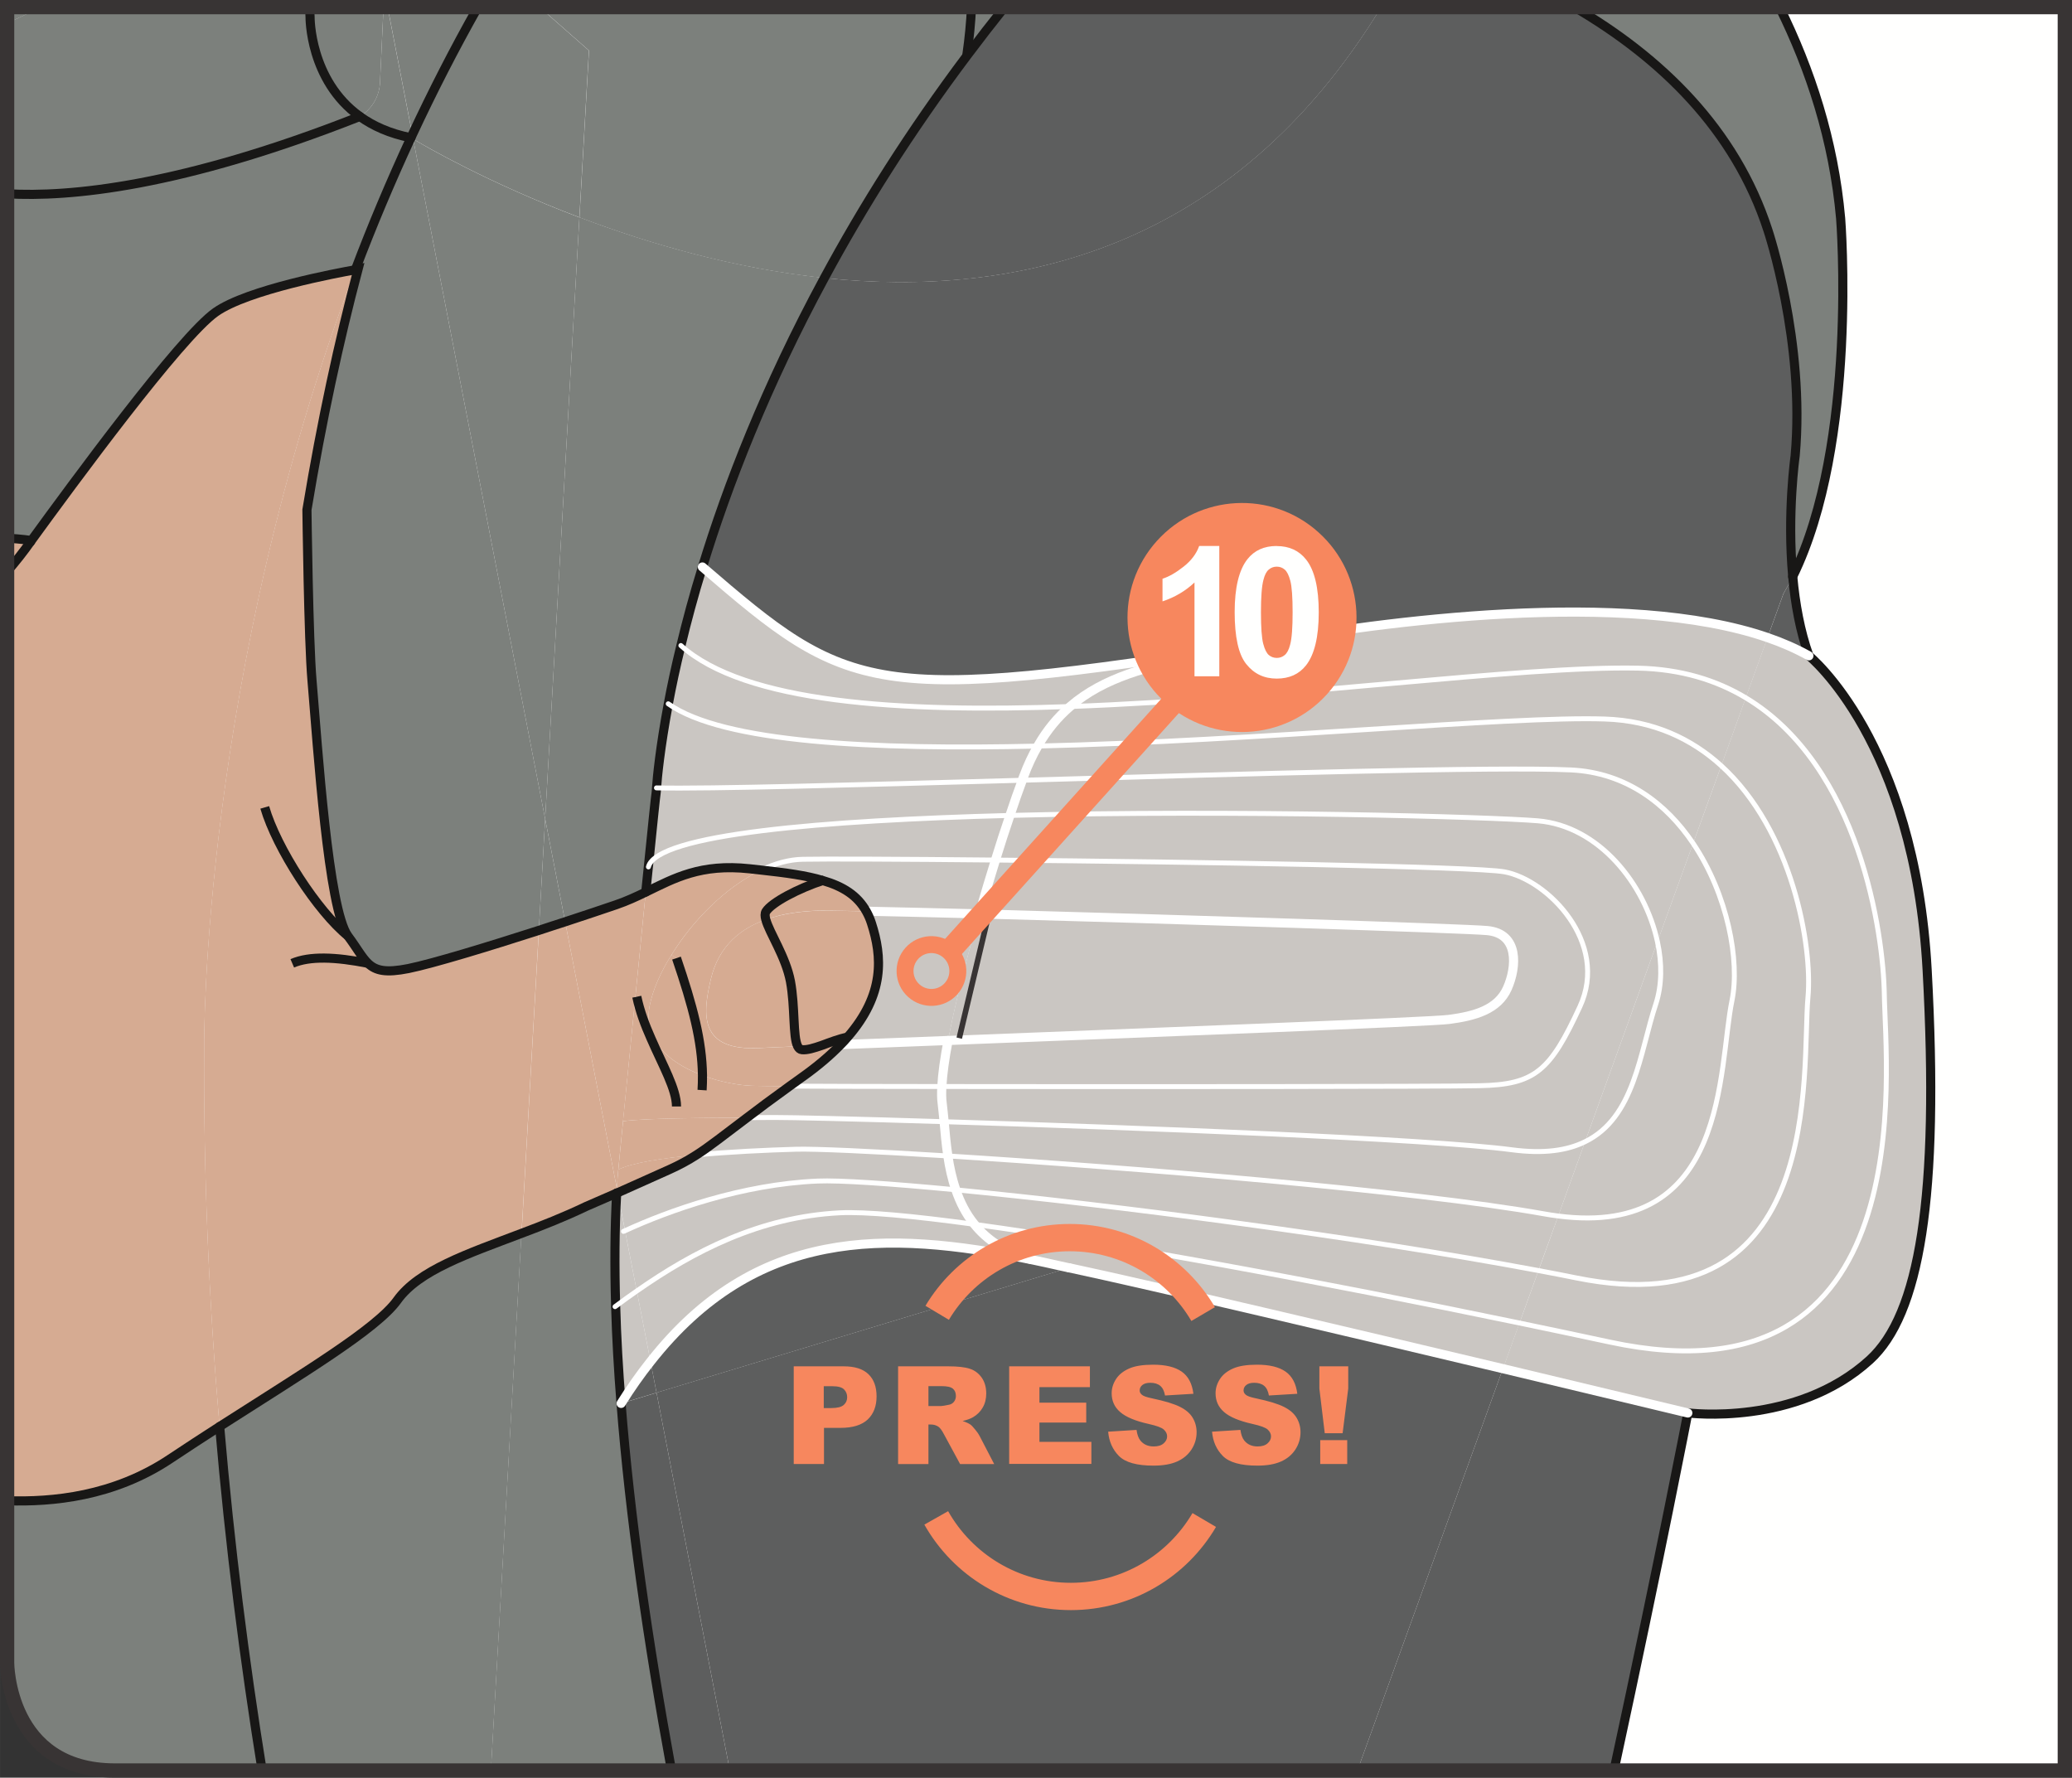 <?xml version="1.0" encoding="UTF-8"?>
<!DOCTYPE svg PUBLIC "-//W3C//DTD SVG 1.1//EN" "http://www.w3.org/Graphics/SVG/1.1/DTD/svg11.dtd">
<!-- Creator: CorelDRAW 2017 -->
<svg xmlns="http://www.w3.org/2000/svg" xml:space="preserve" width="32.337mm" height="27.74mm" version="1.1" style="shape-rendering:geometricPrecision; text-rendering:geometricPrecision; image-rendering:optimizeQuality; fill-rule:evenodd; clip-rule:evenodd"
viewBox="0 0 265.64 227.88"
 xmlns:xlink="http://www.w3.org/1999/xlink">
 <rect x="0" y="0" width="265.64" height="227.88" fill="#333333" stroke="none"/>
 <defs>
  <style type="text/css">
   <![CDATA[
    .str8 {stroke:#F7875E;stroke-width:2.17;stroke-miterlimit:4}
    .str6 {stroke:#383434;stroke-width:0.72;stroke-miterlimit:4}
    .str3 {stroke:#181716;stroke-width:1.17;stroke-miterlimit:10}
    .str5 {stroke:#F7875E;stroke-width:3.5;stroke-miterlimit:4}
    .str4 {stroke:#383434;stroke-width:1.83;stroke-miterlimit:4}
    .str7 {stroke:#F7875E;stroke-width:2.9;stroke-miterlimit:4}
    .str0 {stroke:#181716;stroke-width:1.17;stroke-linecap:round;stroke-linejoin:round;stroke-miterlimit:10}
    .str1 {stroke:white;stroke-width:1.17;stroke-linecap:round;stroke-linejoin:round;stroke-miterlimit:10}
    .str2 {stroke:white;stroke-width:0.63;stroke-linecap:round;stroke-linejoin:round;stroke-miterlimit:10}
    .fil6 {fill:none;fill-rule:nonzero}
    .fil0 {fill:#FFFFFE;fill-rule:nonzero}
    .fil7 {fill:#F7875E;fill-rule:nonzero}
    .fil3 {fill:#5D5E5E;fill-rule:nonzero}
    .fil2 {fill:#7C807C;fill-rule:nonzero}
    .fil1 {fill:#CAC6C2;fill-rule:nonzero}
    .fil5 {fill:#D6AB92;fill-rule:nonzero}
    .fil4 {fill:white;fill-rule:nonzero}
   ]]>
  </style>
 </defs>
 <g id="Слой_x0020_1">
  <path class="fil0" d="M0.91 0.91l0 212.24c0,0 0,13.81 13.81,13.81l250 0 0 -226.05 -263.81 0z"/>
  <path class="fil1" d="M247.06 124.34c0.3,5.43 0.45,10.36 0.46,14.83l0 0.75c-0.02,19.23 -2.72,29.76 -7.81,34.41 -9.44,8.61 -23.33,6.8 -23.33,6.8 0,0 -10.29,-2.48 -23.7,-5.68l2.12 -5.86c3.88,0.81 7.76,1.62 11.56,2.44 40.33,8.66 35.35,-34.91 35.21,-44.59 -0.12,-7.7 -3.11,-29.21 -17.76,-38l2.79 -7.71c1.92,0.66 3.7,1.43 5.3,2.34 0,0 13.55,10.9 15.15,40.26z"/>
  <path class="fil1" d="M241.57 127.45c0.14,9.68 5.13,53.25 -35.2,44.59 -3.8,-0.82 -7.67,-1.63 -11.56,-2.44l2.43 -6.72c1.7,0.32 3.34,0.64 4.94,0.96 32.05,6.45 28.78,-26.66 29.63,-35.98 0.6,-6.6 -1.98,-21.37 -11.14,-29.7l3.14 -8.71c14.65,8.79 17.64,30.3 17.76,38z"/>
  <path class="fil2" d="M235.98 27.99c0,0 2.29,28.79 -6.15,45.92 -0.74,-8.11 0.3,-15.48 0.3,-15.48 1.32,-14.56 -3.48,-28.92 -3.48,-28.92 -4.21,-13 -13.79,-22.16 -24.81,-28.6l26.31 0c3.95,7.98 6.94,17.07 7.83,27.08z"/>
  <path class="fil1" d="M220.67 98.16c9.15,8.33 11.73,23.11 11.14,29.7 -0.85,9.32 2.42,42.43 -29.63,35.98 -1.59,-0.32 -3.24,-0.65 -4.94,-0.96l2.53 -7c21.91,2.84 20.5,-18.89 22.29,-27.62 1.03,-5.05 -0.53,-13.55 -4.99,-20.16l3.6 -9.94z"/>
  <path class="fil3" d="M226.65 29.52c0,0 4.8,14.35 3.49,28.91 0,0 -1.05,7.37 -0.31,15.48 -0.37,0.75 -0.77,1.49 -1.19,2.2l-2.04 5.63c-18.21,-6.27 -49.29,-2.09 -65.06,0.75 -0.04,0.01 -0.08,0.01 -0.12,0.02 -49.74,7.91 -52.64,6.33 -71.38,-9.83 3.19,-10.44 8.1,-23.13 15.63,-37.05 24.49,2.57 52.33,-3.48 71.4,-34.72l24.77 0c11.01,6.44 20.6,15.6 24.81,28.6z"/>
  <path class="fil3" d="M229.84 73.91c0.3,3.43 0.93,6.97 2.08,10.16 -1.61,-0.9 -3.38,-1.68 -5.31,-2.34l2.04 -5.63c0.41,-0.7 0.81,-1.44 1.19,-2.19z"/>
  <path class="fil1" d="M226.61 81.74l-2.79 7.71c-3.77,-2.26 -8.32,-3.68 -13.79,-3.8 -14.84,-0.33 -45.42,3.93 -72.82,4.92 4.35,-3.76 10.01,-5.11 16.29,-6.49 1.65,-0.37 4.41,-0.93 7.94,-1.56 0.04,-0.01 0.08,-0.01 0.12,-0.02 15.77,-2.84 46.85,-7.02 65.06,-0.75z"/>
  <path class="fil1" d="M223.82 89.45l-3.14 8.71c-3.78,-3.44 -8.67,-5.79 -14.94,-5.99 -12.24,-0.4 -44.36,2.82 -72.68,3.47 1.2,-2.09 2.59,-3.74 4.15,-5.08 27.4,-0.99 57.98,-5.25 72.83,-4.92 5.47,0.12 10.02,1.54 13.79,3.8z"/>
  <path class="fil1" d="M217.07 108.1c4.46,6.61 6.02,15.11 4.99,20.16 -1.79,8.73 -0.38,30.46 -22.29,27.62l3.44 -9.52c6.37,-3.1 7,-11.38 9.09,-17.7 0.77,-2.37 0.8,-5.15 0.19,-7.94l4.58 -12.63z"/>
  <path class="fil1" d="M220.67 98.16l-3.6 9.94c-3.43,-5.09 -8.59,-9.05 -15.62,-9.4 -9.3,-0.46 -41.64,0.49 -70.38,1.32 0.05,-0.15 0.1,-0.31 0.17,-0.46 0.54,-1.45 1.15,-2.75 1.82,-3.91 28.33,-0.66 60.45,-3.87 72.68,-3.47 6.27,0.2 11.16,2.55 14.94,5.98z"/>
  <path class="fil1" d="M217.07 108.1l-4.58 12.63c-1.58,-7.35 -7.49,-14.83 -15.34,-15.49 -5.94,-0.5 -38.75,-1.44 -67.67,-0.69 0.55,-1.66 1.08,-3.18 1.59,-4.53 28.74,-0.82 61.08,-1.77 70.38,-1.31 7.03,0.35 12.19,4.31 15.62,9.4z"/>
  <path class="fil1" d="M212.49 120.72c0.61,2.79 0.58,5.57 -0.19,7.94 -2.09,6.32 -2.72,14.6 -9.09,17.7l9.28 -25.64z"/>
  <path class="fil1" d="M212.49 120.72l-9.28 25.64c-2.29,1.12 -5.3,1.57 -9.39,1.03 -10.62,-1.41 -48.21,-2.85 -72.79,-3.6 -0.08,-0.86 -0.15,-1.65 -0.25,-2.38 -0.07,-0.57 -0.08,-1.29 -0.03,-2.14 26,0.05 64.07,0.01 68.88,-0.1 7.19,-0.14 9.11,-1.9 12.91,-10.11 3.83,-8.21 -4.11,-16.29 -9.67,-17.31 -3.79,-0.69 -39.76,-1.28 -65.25,-1.51 0.62,-2.01 1.24,-3.93 1.85,-5.7 28.93,-0.75 61.74,0.19 67.67,0.69 7.85,0.66 13.75,8.14 15.34,15.49z"/>
  <path class="fil3" d="M216.39 181.13c0,0 -3.47,18.08 -9.47,45.83l-32.89 0 18.65 -51.51c13.41,3.2 23.71,5.68 23.71,5.68z"/>
  <path class="fil1" d="M203.21 146.36l-3.44 9.52c-0.58,-0.07 -1.16,-0.17 -1.77,-0.27 -16.72,-2.99 -53.39,-5.98 -76.49,-7.43 -0.23,-1.54 -0.36,-3.03 -0.48,-4.39 24.58,0.75 62.17,2.19 72.79,3.6 4.08,0.54 7.1,0.1 9.39,-1.03z"/>
  <path class="fil1" d="M192.87 111.76c5.56,1.02 13.5,9.09 9.67,17.31 -3.8,8.21 -5.71,9.98 -12.91,10.11 -4.81,0.11 -42.88,0.14 -68.88,0.09 0.08,-1.57 0.37,-3.59 0.8,-5.89 25.55,-1 61.97,-2.39 64.22,-2.7 3.33,-0.44 6.25,-1.26 7.48,-3.99 1.22,-2.75 1.52,-7.02 -2.58,-7.4 -2.83,-0.27 -40.5,-1.47 -65.11,-2.14 0.67,-2.35 1.37,-4.68 2.07,-6.91 25.49,0.23 61.46,0.82 65.25,1.51z"/>
  <path class="fil1" d="M199.77 155.88l-2.54 6.99c-22.85,-4.3 -54.6,-8.41 -74.7,-10.35 -0.49,-1.42 -0.81,-2.9 -1.02,-4.34 23.09,1.44 59.77,4.43 76.49,7.43 0.61,0.1 1.2,0.2 1.77,0.27z"/>
  <path class="fil1" d="M197.24 162.87l-2.43 6.72c-25.69,-5.33 -52.36,-10.27 -69.89,-12.65 -1.09,-1.34 -1.84,-2.85 -2.38,-4.42 20.1,1.94 51.86,6.05 74.7,10.35z"/>
  <path class="fil1" d="M194.81 169.6l-2.12 5.86c-19.15,-4.56 -44.64,-10.59 -55.61,-12.93 -0.4,-0.09 -0.79,-0.17 -1.19,-0.26 -1.23,-0.28 -2.47,-0.55 -3.67,-0.8 -3.39,-0.92 -5.7,-2.54 -7.3,-4.52 17.53,2.38 44.2,7.32 69.89,12.65z"/>
  <path class="fil1" d="M190.66 119.29c4.11,0.39 3.8,4.66 2.58,7.4 -1.22,2.74 -4.14,3.54 -7.48,3.99 -2.25,0.3 -38.68,1.7 -64.22,2.7 0.88,-4.65 2.37,-10.48 4.01,-16.23 24.61,0.67 62.28,1.87 65.1,2.14z"/>
  <path class="fil3" d="M192.68 175.45l-18.65 51.51 -80.46 0 -9.4 -48.44 52.9 -16.01c10.97,2.35 36.46,8.38 55.61,12.93z"/>
  <path class="fil2" d="M128.79 0.92c-1.65,2.06 -3.23,4.1 -4.76,6.14l-0.07 -0.05c0.31,-2.13 0.5,-4.16 0.59,-6.1l4.24 0z"/>
  <path class="fil1" d="M161.43 82.51c-3.53,0.64 -6.29,1.2 -7.94,1.56 -6.28,1.37 -11.93,2.73 -16.29,6.49 -21.87,0.8 -41.72,-0.47 -49.91,-7.82 0.73,-3.05 1.63,-6.42 2.76,-10.07 18.74,16.16 21.64,17.74 71.38,9.83z"/>
  <path class="fil3" d="M177.08 0.92c-19.07,31.24 -46.9,37.29 -71.4,34.72 4.91,-9.09 10.94,-18.72 18.34,-28.57 1.53,-2.04 3.11,-4.09 4.76,-6.14l48.29 0z"/>
  <path class="fil3" d="M137.07 162.52l-52.9 16.01 -0.77 -3.99c13.46,-17.11 30.02,-16.91 48.82,-13.07 0.47,0.13 0.97,0.25 1.49,0.35 0.61,0.12 1.34,0.27 2.18,0.45 0.4,0.08 0.79,0.17 1.19,0.26z"/>
  <path class="fil4" d="M135.89 162.26c-0.85,-0.18 -1.57,-0.33 -2.18,-0.45 -0.52,-0.1 -1.02,-0.22 -1.49,-0.35 1.21,0.25 2.44,0.52 3.67,0.8z"/>
  <path class="fil1" d="M137.2 90.56c-1.56,1.34 -2.96,2.99 -4.15,5.08 -21.23,0.49 -40.33,-0.45 -47.37,-5.42 0.41,-2.21 0.94,-4.72 1.62,-7.48 8.19,7.35 28.03,8.61 49.91,7.82z"/>
  <path class="fil1" d="M133.05 95.65c-0.67,1.16 -1.28,2.45 -1.82,3.91 -0.06,0.15 -0.12,0.31 -0.16,0.46 -21.07,0.6 -40.19,1.14 -46.9,0.98 0.09,-1.34 0.45,-5.1 1.51,-10.77 7.04,4.98 26.15,5.92 47.37,5.42z"/>
  <path class="fil1" d="M131.06 100.01c-0.5,1.35 -1.03,2.87 -1.59,4.53 -24,0.62 -45.31,2.41 -46.35,6.6l-0.01 0c0.54,-5.36 0.94,-9.2 1.01,-9.6 0,0 0.01,-0.18 0.04,-0.54 6.71,0.15 25.84,-0.39 46.9,-0.98z"/>
  <path class="fil1" d="M129.48 104.54c-0.61,1.77 -1.23,3.7 -1.85,5.7 -12.13,-0.12 -21.89,-0.15 -24.68,-0.09 -1.76,0.03 -3.56,0.53 -5.31,1.36 -0.49,-0.06 -1.01,-0.1 -1.52,-0.16 -6.3,-0.68 -9.63,1.21 -13.33,2.99 0.12,-1.12 0.22,-2.19 0.33,-3.2l0.01 0c1.05,-4.19 22.36,-5.97 46.35,-6.6z"/>
  <path class="fil1" d="M105.52 112.85c-2.16,-0.66 -4.8,-1 -7.87,-1.34 1.75,-0.83 3.54,-1.32 5.3,-1.36 2.79,-0.06 12.55,-0.02 24.68,0.09 -0.69,2.23 -1.4,4.56 -2.07,6.91 -5.74,-0.14 -10.76,-0.27 -14.47,-0.34 -1.15,-2.07 -3.03,-3.23 -5.57,-3.97z"/>
  <path class="fil1" d="M124.92 156.95c1.6,1.98 3.91,3.6 7.3,4.52 -18.8,-3.84 -35.36,-4.04 -48.82,13.07l-1.76 -9.06c7.27,-5.07 15.76,-9.49 26,-10.01 3.28,-0.17 9.34,0.39 17.28,1.48z"/>
  <path class="fil2" d="M124.55 0.92c-0.09,1.93 -0.28,3.96 -0.59,6.1l0.07 0.05c-7.4,9.86 -13.44,19.48 -18.34,28.57 -11.66,-1.23 -22.56,-4.41 -31.4,-7.77l1.22 -21.39 -6.32 -5.56 55.37 0z"/>
  <path class="fil1" d="M122.53 152.52c0.54,1.57 1.29,3.09 2.38,4.42 -7.93,-1.09 -14,-1.64 -17.28,-1.48 -10.24,0.52 -18.74,4.94 -26,10.01l-1.5 -7.71c5.56,-2.56 15,-5.96 24.71,-6.37 2.78,-0.12 9.19,0.32 17.68,1.13z"/>
  <path class="fil1" d="M125.56 117.15c-1.64,5.75 -3.13,11.58 -4.01,16.23 -5.16,0.2 -9.88,0.38 -13.78,0.53 0.32,-0.32 0.61,-0.63 0.88,-0.95 4.83,-5.53 4.47,-10.38 3.1,-14.62 -0.18,-0.56 -0.4,-1.07 -0.66,-1.52 3.71,0.07 8.73,0.2 14.47,0.34z"/>
  <path class="fil1" d="M121.51 148.18c0.21,1.44 0.53,2.92 1.02,4.34 -8.49,-0.81 -14.9,-1.24 -17.68,-1.13 -9.72,0.41 -19.15,3.82 -24.71,6.37l-0.95 -4.88c1.97,-0.88 4.41,-1.97 6.67,-2.99 1.32,-0.6 2.37,-1.17 3.42,-1.84 4.26,-0.4 8.99,-0.62 12.8,-0.73 2.39,-0.07 9.72,0.26 19.45,0.86z"/>
  <path class="fil1" d="M121.03 143.79c0.12,1.36 0.25,2.85 0.48,4.39 -9.73,-0.6 -17.05,-0.92 -19.45,-0.86 -3.81,0.1 -8.54,0.33 -12.8,0.73 1.77,-1.13 3.52,-2.54 6.5,-4.78 1.42,-0.01 2.64,-0.02 3.52,-0.02 1.98,-0.01 10.5,0.19 21.74,0.54z"/>
  <path class="fil1" d="M120.78 141.41c0.09,0.73 0.17,1.52 0.25,2.38 -11.24,-0.35 -19.76,-0.55 -21.74,-0.54 -0.88,0 -2.1,0.01 -3.52,0.02 1.48,-1.13 3.25,-2.45 5.47,-4.05 4.39,0.02 11.36,0.05 19.52,0.05 -0.05,0.85 -0.04,1.57 0.03,2.14z"/>
  <path class="fil1" d="M121.55 133.38c-0.44,2.3 -0.72,4.32 -0.8,5.89 -8.16,0 -15.13,-0.02 -19.52,-0.05 0.49,-0.37 1.02,-0.74 1.56,-1.13 2.02,-1.43 3.66,-2.83 4.98,-4.19 3.9,-0.15 8.61,-0.33 13.78,-0.53z"/>
  <path class="fil5" d="M111.75 118.34c1.37,4.24 1.74,9.09 -3.1,14.62 -1.09,0.21 -2.27,0.67 -3.32,1.06 -1.12,0.04 -2.15,0.08 -3.07,0.12 -0.64,-1.25 -0.32,-5.01 -0.93,-8.32 -0.6,-3.17 -2.7,-6.22 -3.16,-7.93 2.27,-0.82 4.63,-1.05 6.44,-1.14 0.65,-0.03 2.98,0 6.48,0.07 0.26,0.46 0.48,0.96 0.66,1.52z"/>
  <path class="fil4" d="M108.65 132.96c-0.27,0.32 -0.56,0.63 -0.88,0.95 -0.86,0.03 -1.67,0.07 -2.44,0.1 1.05,-0.39 2.23,-0.84 3.32,-1.05z"/>
  <path class="fil5" d="M111.09 116.81c-3.5,-0.07 -5.83,-0.1 -6.48,-0.07 -1.81,0.08 -4.18,0.32 -6.44,1.14 -0.12,-0.43 -0.13,-0.79 0.02,-1.03 0.75,-1.19 4.16,-2.96 7.32,-4 2.54,0.74 4.42,1.9 5.57,3.97z"/>
  <path class="fil5" d="M105.33 134.02c0.77,-0.04 1.59,-0.07 2.44,-0.1 -1.31,1.36 -2.96,2.76 -4.98,4.19 -0.54,0.39 -1.07,0.76 -1.56,1.13 -2.52,-0.01 -4.19,-0.04 -4.74,-0.05 -1.67,-0.05 -4.1,-0.46 -6.43,-1.33 -0.06,-4.42 -1.23,-8.86 -3.33,-15.03l-0.66 -0.4c2.71,-4.41 7.01,-8.78 11.57,-10.91 3.07,0.34 5.72,0.68 7.87,1.34 -3.16,1.05 -6.57,2.82 -7.32,4 -0.15,0.25 -0.14,0.6 -0.02,1.03 -3.12,1.1 -6.03,3.29 -7.05,7.66 -1.08,4.58 -1.48,9.2 6.26,8.8 0.86,-0.05 2.54,-0.12 4.88,-0.21 0.14,0.26 0.3,0.41 0.54,0.43 0.66,0.07 1.55,-0.21 2.54,-0.55z"/>
  <path class="fil3" d="M84.17 178.53l9.4 48.44 -7.48 0c-3.01,-16.44 -5.33,-32.49 -6.48,-47.06l0.01 0 4.54 -1.37z"/>
  <path class="fil4" d="M105.33 134.02c-0.98,0.34 -1.88,0.62 -2.54,0.55 -0.23,-0.02 -0.4,-0.17 -0.54,-0.43 0.93,-0.04 1.96,-0.08 3.07,-0.12z"/>
  <path class="fil5" d="M101.33 125.81c0.61,3.31 0.29,7.07 0.93,8.32 -2.34,0.09 -4.03,0.17 -4.88,0.21 -7.73,0.4 -7.33,-4.23 -6.25,-8.8 1.02,-4.38 3.93,-6.56 7.05,-7.66 0.46,1.71 2.56,4.76 3.16,7.93z"/>
  <path class="fil2" d="M78.93 167.43c0.12,4.01 0.35,8.18 0.69,12.47 1.15,14.57 3.47,30.62 6.47,47.07l-23.16 0 3.92 -68.87c2.69,-1.01 5.49,-2.11 8.26,-3.44 0,0 1.64,-0.72 3.93,-1.71 -0.25,4.54 -0.28,9.39 -0.13,14.48z"/>
  <path class="fil5" d="M96.12 111.35c0.52,0.06 1.03,0.1 1.52,0.17 -4.56,2.14 -8.86,6.5 -11.57,10.91 -1.41,2.25 -2.39,4.51 -2.78,6.5 -0.32,1.56 -0.1,2.91 0.47,4.07l-0.3 0.13c-0.75,-1.69 -1.43,-3.48 -1.82,-5.35l-0.18 -0.02c0.46,-4.61 0.93,-9.31 1.33,-13.41 3.7,-1.79 7.03,-3.67 13.33,-2.99z"/>
  <path class="fil5" d="M90.06 137.86c2.34,0.87 4.76,1.28 6.43,1.33 0.55,0.01 2.22,0.04 4.74,0.05 -2.22,1.59 -3.99,2.92 -5.47,4.05 -5.21,0 -13.04,0.06 -15.82,0.43l-0.07 -0.01c0.42,-4.28 1,-10.06 1.59,-15.95l0.18 0.02c0.39,1.87 1.07,3.66 1.82,5.35l0.31 -0.13c1.12,2.3 3.65,3.87 6.3,4.86z"/>
  <path class="fil5" d="M95.77 143.28c-2.98,2.24 -4.73,3.65 -6.5,4.78 -4.36,0.4 -8.2,1 -10,1.87 0.12,-1.13 0.33,-3.34 0.61,-6.22l0.07 0.01c2.78,-0.38 10.61,-0.43 15.82,-0.43z"/>
  <path class="fil2" d="M105.68 35.63c-7.53,13.92 -12.44,26.6 -15.63,37.05 -1.12,3.65 -2.03,7.02 -2.76,10.07 -0.68,2.76 -1.21,5.27 -1.62,7.47 -1.07,5.67 -1.42,9.44 -1.51,10.77 -0.02,0.35 -0.03,0.54 -0.03,0.54 -0.07,0.4 -0.47,4.23 -1.01,9.6 -0.1,1.01 -0.21,2.09 -0.33,3.2 -1.19,0.59 -2.42,1.15 -3.79,1.62 -1.56,0.54 -3.88,1.32 -6.55,2.19l-2.56 -13.18 4.39 -77.11c8.84,3.36 19.74,6.54 31.4,7.77z"/>
  <path class="fil5" d="M79.27 149.92c1.8,-0.87 5.65,-1.47 10,-1.87 -1.04,0.67 -2.1,1.24 -3.41,1.84 -2.25,1.02 -4.69,2.11 -6.67,2.99l-0.1 -0.52c0.02,-0.54 0.06,-1.07 0.1,-1.59 0,0 0.03,-0.31 0.08,-0.86z"/>
  <path class="fil5" d="M86.73 122.82c2.1,6.17 3.27,10.61 3.33,15.03 -2.65,-0.98 -5.18,-2.56 -6.3,-4.86 -0.58,-1.16 -0.79,-2.51 -0.47,-4.07 0.39,-1.98 1.37,-4.25 2.78,-6.5l0.66 0.4z"/>
  <path class="fil3" d="M84.17 178.53l-4.54 1.37c1.22,-1.95 2.48,-3.74 3.77,-5.36l0.77 3.99z"/>
  <path class="fil1" d="M81.64 165.48l1.76 9.06c-1.29,1.62 -2.54,3.41 -3.76,5.36l-0.01 0c-0.34,-4.29 -0.58,-8.46 -0.69,-12.48 0.88,-0.66 1.78,-1.31 2.71,-1.95z"/>
  <path class="fil5" d="M79.27 149.92c-0.05,0.55 -0.08,0.86 -0.08,0.86 -0.04,0.53 -0.07,1.05 -0.1,1.59l-6.64 -34.22c2.67,-0.88 4.99,-1.65 6.55,-2.2 1.37,-0.47 2.61,-1.03 3.79,-1.62 -0.4,4.11 -0.87,8.8 -1.33,13.41 -0.59,5.89 -1.16,11.67 -1.58,15.95 -0.28,2.87 -0.5,5.09 -0.61,6.22z"/>
  <path class="fil1" d="M80.13 157.77l1.5 7.71c-0.93,0.64 -1.83,1.29 -2.71,1.95 -0.15,-5.09 -0.12,-9.94 0.13,-14.48 0.04,-0.02 0.08,-0.05 0.13,-0.06l0.95 4.88z"/>
  <path class="fil4" d="M79.09 152.37l0.09 0.52c-0.05,0.01 -0.09,0.03 -0.13,0.06 0,-0.19 0.01,-0.39 0.03,-0.57z"/>
  <path class="fil5" d="M72.45 118.15l6.64 34.22c-0.02,0.19 -0.03,0.39 -0.03,0.57 -2.29,1 -3.93,1.71 -3.93,1.71 -2.77,1.33 -5.57,2.43 -8.26,3.44l2.22 -38.84c1.16,-0.39 2.29,-0.75 3.37,-1.1z"/>
  <path class="fil2" d="M75.5 6.47l-1.22 21.39c-11.68,-4.41 -19.78,-9.13 -21.31,-10.04l-0.1 -0.55c2.55,-5.46 5.34,-10.93 8.4,-16.35l7.91 0 6.32 5.56z"/>
  <path class="fil2" d="M74.28 27.87l-4.39 77.11 -16.92 -87.16c1.52,0.92 9.63,5.63 21.31,10.05z"/>
  <path class="fil2" d="M69.89 104.97l2.56 13.18c-1.08,0.35 -2.21,0.72 -3.37,1.1l0.81 -14.28z"/>
  <path class="fil2" d="M52.97 17.82l16.92 87.15 -0.81 14.28c-6.37,2.05 -13.53,4.25 -16.72,4.89 -2.88,0.58 -4.16,0.3 -5.16,-0.66 -0.82,-0.78 -1.44,-1.98 -2.58,-3.51 -2.54,-3.43 -3.87,-24.11 -4.61,-32.75 -0.45,-5.11 -0.65,-21.89 -0.65,-21.89 1.89,-11.42 4.12,-21.66 6.55,-30.83 0,0 -0.12,0.02 -0.34,0.06 2.12,-5.6 4.5,-11.26 7.12,-16.92l0.01 0c0,0 0.09,0.06 0.27,0.17z"/>
  <path class="fil5" d="M47.2 123.49c1,0.95 2.29,1.23 5.16,0.66 3.19,-0.65 10.35,-2.84 16.72,-4.9l-2.22 38.84c-6.98,2.65 -13.18,4.73 -15.94,8.58 -2.65,3.7 -12.06,9.32 -22.78,16.19 -1.34,-15.79 -2.07,-32.15 -1.97,-48.91 0,0 -0.38,-47.4 19.37,-99.38l0.01 0c0.22,-0.03 0.34,-0.06 0.34,-0.06 -2.43,9.16 -4.66,19.41 -6.55,30.83 0,0 0.2,16.77 0.65,21.89 0.74,8.64 2.08,29.33 4.61,32.75 1.14,1.53 1.76,2.74 2.58,3.51z"/>
  <path class="fil2" d="M66.86 158.1l-3.92 68.87 -29.33 0c-2.27,-14.08 -4.15,-28.82 -5.46,-44.1 10.71,-6.88 20.13,-12.5 22.78,-16.19 2.76,-3.85 8.95,-5.93 15.94,-8.58z"/>
  <path class="fil2" d="M61.27 0.92c-3.06,5.42 -5.85,10.89 -8.4,16.35l-3.17 -16.35 11.58 0z"/>
  <path class="fil4" d="M52.86 17.27l0.1 0.55c-0.17,-0.1 -0.27,-0.16 -0.27,-0.16l-0.01 0c0.06,-0.13 0.12,-0.26 0.18,-0.39z"/>
  <path class="fil2" d="M49.69 0.92l3.17 16.35c-0.06,0.13 -0.12,0.26 -0.18,0.39 -2.72,-0.54 -4.87,-1.51 -6.56,-2.73 0.36,-0.2 2.66,-1.61 2.62,-4.86l0.43 -9.15 0.52 0z"/>
  <path class="fil2" d="M49.17 0.92l-0.43 9.15c0.05,3.25 -2.25,4.66 -2.62,4.86 -6.47,-4.65 -6.37,-12.76 -6.37,-12.76l-0.06 -1.25 9.48 0z"/>
  <path class="fil2" d="M46.13 14.92c1.69,1.22 3.84,2.19 6.56,2.73 -2.63,5.66 -5,11.33 -7.12,16.92l-0.01 0c-2.17,0.39 -13.78,2.53 -17.9,5.43 -4.56,3.21 -18.41,22.11 -23.63,29.28 0,0 -1.24,-0.19 -3.11,-0.29l0 -44.15c7.98,0.46 22.3,-0.87 45.17,-9.89 0,0 0.01,-0.01 0.05,-0.02z"/>
  <path class="fil2" d="M46.13 14.92c-0.03,0.01 -0.05,0.02 -0.05,0.02 -22.87,9.03 -37.19,10.36 -45.17,9.89l0 -21.84 4.36 -2.08 34.42 0 0.06 1.25c0,0 -0.09,8.11 6.37,12.76z"/>
  <path class="fil2" d="M0.91 192.38c5.79,0.19 13.64,-0.53 20.89,-5.36 2.14,-1.43 4.27,-2.82 6.35,-4.15 1.3,15.27 3.18,30.02 5.45,44.1l-18.88 0 0 0c-13.81,0 -13.81,-13.82 -13.81,-13.82l0 -20.77z"/>
  <polygon class="fil2" points="5.28,0.92 0.91,3 0.91,0.92 "/>
  <path class="fil5" d="M0.91 73.27c1.07,-1.25 2.13,-2.56 3.11,-3.98 5.22,-7.17 19.07,-26.07 23.63,-29.28 4.12,-2.9 15.72,-5.05 17.9,-5.43 -19.75,51.98 -19.37,99.38 -19.37,99.38 -0.1,16.76 0.63,33.12 1.97,48.91 -2.08,1.34 -4.21,2.72 -6.35,4.15 -7.24,4.83 -15.09,5.55 -20.89,5.36l0 -119.11z"/>
  <path class="fil5" d="M0.91 68.99c1.87,0.1 3.11,0.29 3.11,0.29 -0.98,1.42 -2.04,2.73 -3.11,3.98l0 -4.27z"/>
  <path class="fil6 str0" d="M0.91 24.84c7.98,0.46 22.3,-0.87 45.17,-9.89 0,0 0.01,-0.01 0.05,-0.02"/>
  <path class="fil6 str0" d="M39.69 0.92l0.06 1.25c0,0 -0.09,8.11 6.37,12.75 1.69,1.22 3.84,2.2 6.56,2.74"/>
  <path class="fil6 str0" d="M45.56 34.58c2.12,-5.6 4.5,-11.26 7.12,-16.92 0.06,-0.13 0.12,-0.26 0.18,-0.39 2.55,-5.46 5.34,-10.93 8.4,-16.35m166.89 0c3.95,7.98 6.94,17.07 7.83,27.08 0,0 2.29,28.79 -6.15,45.92"/>
  <path class="fil6 str0" d="M33.61 226.97c-2.27,-14.08 -4.15,-28.82 -5.45,-44.1"/>
  <path class="fil6 str0" d="M82.79 114.34c0.12,-1.12 0.22,-2.19 0.33,-3.2 0.54,-5.36 0.94,-9.2 1.01,-9.6 0,0 0.01,-0.19 0.04,-0.54 0.09,-1.34 0.45,-5.1 1.51,-10.77 0.41,-2.2 0.94,-4.72 1.62,-7.48 0.73,-3.05 1.63,-6.42 2.76,-10.07 3.19,-10.44 8.1,-23.13 15.63,-37.05 4.91,-9.1 10.94,-18.72 18.34,-28.57 1.53,-2.04 3.12,-4.09 4.76,-6.14m73.06 0c11.01,6.44 20.6,15.6 24.81,28.6 0,0 4.8,14.35 3.49,28.91 0,0 -1.05,7.37 -0.31,15.48 0.31,3.43 0.93,6.97 2.08,10.16 0,0 13.55,10.9 15.15,40.26 1.61,29.36 -1.02,44.21 -7.35,49.99 -9.45,8.61 -23.33,6.8 -23.33,6.8 0,0 -3.47,18.08 -9.47,45.83m-120.83 0c-3.01,-16.44 -5.33,-32.49 -6.47,-47.07 -0.34,-4.29 -0.58,-8.46 -0.69,-12.47 -0.15,-5.09 -0.12,-9.94 0.13,-14.48"/>
  <path class="fil6 str0" d="M124.55 0.92c-0.09,1.93 -0.28,3.96 -0.59,6.1"/>
  <path class="fil6 str1" d="M137.07 162.52c10.97,2.35 36.46,8.38 55.61,12.93 13.41,3.21 23.71,5.68 23.71,5.68"/>
  <path class="fil6 str1" d="M121.55 133.38c-0.44,2.3 -0.72,4.32 -0.8,5.89 -0.05,0.84 -0.04,1.57 0.04,2.14 0.09,0.73 0.16,1.52 0.25,2.38 0.12,1.36 0.25,2.85 0.48,4.39 0.21,1.44 0.53,2.92 1.02,4.34 0.54,1.57 1.29,3.09 2.38,4.42 1.6,1.98 3.91,3.6 7.3,4.52"/>
  <path class="fil6 str1" d="M161.43 82.51c-3.53,0.64 -6.29,1.2 -7.94,1.56 -6.28,1.37 -11.93,2.73 -16.29,6.49 -1.56,1.34 -2.96,2.99 -4.15,5.08 -0.67,1.16 -1.28,2.45 -1.82,3.91 -0.06,0.15 -0.12,0.3 -0.16,0.45 -0.51,1.35 -1.04,2.88 -1.59,4.53 -0.61,1.77 -1.23,3.7 -1.85,5.7 -0.69,2.23 -1.4,4.57 -2.07,6.91"/>
  <path class="fil6 str1" d="M231.91 84.07c-1.61,-0.9 -3.38,-1.68 -5.3,-2.34 -18.21,-6.27 -49.29,-2.09 -65.06,0.75"/>
  <path class="fil6 str1" d="M90.05 72.68c18.74,16.16 21.64,17.74 71.38,9.83 0.04,-0.01 0.08,-0.01 0.12,-0.02"/>
  <path class="fil6 str1" d="M79.63 179.9c1.22,-1.95 2.48,-3.74 3.77,-5.36 13.46,-17.11 30.02,-16.91 48.82,-13.07 1.21,0.25 2.44,0.52 3.67,0.8 0.4,0.08 0.79,0.17 1.19,0.26"/>
  <path class="fil6 str1" d="M107.77 133.91c3.9,-0.15 8.61,-0.33 13.78,-0.53 25.55,-1 61.97,-2.39 64.22,-2.7 3.33,-0.44 6.26,-1.26 7.48,-3.99 1.22,-2.75 1.52,-7.02 -2.58,-7.4 -2.83,-0.27 -40.5,-1.47 -65.1,-2.14 -5.74,-0.14 -10.76,-0.27 -14.47,-0.34"/>
  <path class="fil6 str2" d="M87.29 82.75c8.19,7.35 28.04,8.61 49.91,7.82 27.4,-0.98 57.98,-5.25 72.83,-4.92 5.47,0.12 10.02,1.54 13.79,3.8 14.65,8.79 17.64,30.3 17.76,38 0.14,9.68 5.13,53.25 -35.2,44.59 -3.8,-0.82 -7.67,-1.63 -11.56,-2.44 -25.69,-5.33 -52.36,-10.27 -69.89,-12.65 -7.93,-1.09 -14,-1.64 -17.27,-1.48 -10.24,0.52 -18.74,4.94 -26,10.01 -0.93,0.64 -1.83,1.29 -2.71,1.95 -0.04,0.03 -0.06,0.05 -0.1,0.07"/>
  <path class="fil6 str2" d="M85.67 90.22c7.04,4.98 26.15,5.91 47.37,5.42 28.33,-0.66 60.45,-3.87 72.68,-3.47 6.27,0.2 11.16,2.55 14.94,5.98 9.15,8.33 11.73,23.11 11.13,29.7 -0.84,9.32 2.42,42.43 -29.63,35.98 -1.6,-0.32 -3.24,-0.65 -4.94,-0.96 -22.85,-4.29 -54.6,-8.41 -74.7,-10.35 -8.5,-0.81 -14.9,-1.24 -17.69,-1.12 -9.71,0.41 -19.15,3.81 -24.71,6.37 -0.07,0.02 -0.13,0.06 -0.19,0.08"/>
  <path class="fil6 str2" d="M84.16 101c6.71,0.15 25.84,-0.39 46.9,-0.98 28.74,-0.82 61.08,-1.77 70.38,-1.32 7.03,0.35 12.19,4.31 15.62,9.4 4.46,6.61 6.02,15.11 4.99,20.16 -1.79,8.73 -0.38,30.46 -22.29,27.62 -0.57,-0.07 -1.16,-0.16 -1.77,-0.27 -16.72,-2.99 -53.39,-5.98 -76.49,-7.43 -9.73,-0.6 -17.05,-0.93 -19.45,-0.86 -3.81,0.11 -8.54,0.33 -12.8,0.73"/>
  <path class="fil6 str2" d="M83.13 111.13c1.04,-4.19 22.35,-5.97 46.35,-6.6 28.93,-0.75 61.74,0.19 67.67,0.69 7.85,0.66 13.75,8.14 15.34,15.49 0.61,2.79 0.58,5.58 -0.19,7.95 -2.09,6.31 -2.72,14.6 -9.09,17.7 -2.29,1.13 -5.3,1.57 -9.39,1.03 -10.62,-1.41 -48.21,-2.85 -72.79,-3.6 -11.24,-0.35 -19.76,-0.55 -21.74,-0.54 -0.88,0 -2.1,0.01 -3.52,0.02"/>
  <path class="fil6 str2" d="M97.64 111.51c1.75,-0.83 3.54,-1.33 5.3,-1.36 2.79,-0.06 12.55,-0.02 24.68,0.1 25.49,0.23 61.46,0.82 65.25,1.51 5.56,1.02 13.49,9.09 9.67,17.31 -3.8,8.21 -5.72,9.98 -12.91,10.11 -4.81,0.11 -42.88,0.14 -68.88,0.1 -8.15,0 -15.13,-0.03 -19.52,-0.05"/>
  <path class="fil6 str3" d="M79.06 152.95c-2.29,1 -3.93,1.71 -3.93,1.71 -2.77,1.33 -5.57,2.43 -8.26,3.44 -6.98,2.65 -13.18,4.73 -15.94,8.58 -2.65,3.69 -12.07,9.32 -22.78,16.19 -2.08,1.34 -4.21,2.72 -6.35,4.15 -7.25,4.83 -15.09,5.55 -20.89,5.36m0 -123.39c1.87,0.1 3.11,0.3 3.11,0.3 5.22,-7.17 19.07,-26.08 23.63,-29.28 4.12,-2.9 15.72,-5.04 17.9,-5.43l0.01 0c0.22,-0.03 0.34,-0.06 0.34,-0.06 -2.43,9.16 -4.66,19.41 -6.55,30.83 0,0 0.2,16.77 0.65,21.89 0.74,8.64 2.08,29.33 4.61,32.75 1.14,1.52 1.76,2.73 2.58,3.51 1,0.95 2.29,1.23 5.16,0.66 3.19,-0.65 10.35,-2.84 16.72,-4.89 1.16,-0.39 2.29,-0.75 3.37,-1.1 2.66,-0.88 4.99,-1.65 6.55,-2.19 1.37,-0.47 2.6,-1.04 3.79,-1.62 3.7,-1.79 7.03,-3.67 13.33,-2.99 0.52,0.06 1.03,0.11 1.52,0.17 3.07,0.34 5.72,0.68 7.87,1.34 2.55,0.74 4.43,1.9 5.57,3.96 0.26,0.46 0.48,0.96 0.66,1.53 1.37,4.24 1.74,9.09 -3.1,14.62 -0.27,0.32 -0.56,0.64 -0.88,0.95 -1.32,1.36 -2.96,2.76 -4.98,4.19 -0.54,0.39 -1.07,0.76 -1.56,1.12 -2.22,1.6 -3.99,2.92 -5.47,4.05 -2.98,2.24 -4.73,3.65 -6.5,4.78 -1.05,0.67 -2.1,1.25 -3.41,1.84 -2.25,1.02 -4.69,2.11 -6.67,2.99 -0.05,0.01 -0.1,0.04 -0.13,0.06"/>
  <path class="fil6 str3" d="M44.61 119.98c-3.87,-3.13 -9.14,-11.21 -10.67,-16.48"/>
  <path class="fil6 str3" d="M47.2 123.49c-4.21,-0.83 -7.5,-0.96 -9.73,0"/>
  <path class="fil6 str3" d="M105.54 112.84c-0.01,0 -0.01,0 -0.02,0.01 -3.16,1.04 -6.57,2.82 -7.32,4 -0.15,0.25 -0.14,0.6 -0.02,1.03 0.46,1.71 2.56,4.76 3.16,7.93 0.61,3.31 0.29,7.07 0.93,8.32 0.14,0.26 0.3,0.41 0.54,0.43 0.66,0.07 1.55,-0.21 2.54,-0.55 1.06,-0.39 2.23,-0.85 3.32,-1.06"/>
  <path class="fil6 str3" d="M4.02 69.29c-0.98,1.42 -2.04,2.73 -3.11,3.98"/>
  <path class="fil6 str3" d="M86.73 122.82c2.1,6.17 3.27,10.61 3.33,15.03 0,0.64 -0.01,1.26 -0.05,1.89"/>
  <path class="fil6 str3" d="M81.64 127.77c0.39,1.87 1.07,3.66 1.82,5.35 1.51,3.47 3.27,6.5 3.27,8.72"/>
  <path class="fil6 str4" d="M0.91 0.91l0 212.24c0,0 0,13.81 13.81,13.81l250 0 0 -226.05 -263.81 0z"/>
  <path class="fil7" d="M101.75 175.15l6.43 0c1.4,0 2.45,0.33 3.15,1 0.7,0.67 1.05,1.62 1.05,2.85 0,1.26 -0.38,2.25 -1.14,2.97 -0.76,0.71 -1.92,1.07 -3.48,1.07l-2.12 0 0 4.63 -3.88 0 0 -12.52zm3.88 5.35l0.95 0c0.75,0 1.28,-0.13 1.58,-0.39 0.3,-0.26 0.45,-0.59 0.45,-1 0,-0.39 -0.13,-0.73 -0.4,-1 -0.26,-0.27 -0.76,-0.41 -1.49,-0.41l-1.11 0 0 2.8zm9.51 7.17l0 -12.52 6.45 0c1.19,0 2.11,0.1 2.74,0.31 0.63,0.2 1.14,0.59 1.53,1.14 0.39,0.56 0.58,1.24 0.58,2.03 0,0.69 -0.15,1.29 -0.45,1.8 -0.29,0.51 -0.7,0.92 -1.22,1.23 -0.33,0.2 -0.78,0.36 -1.36,0.5 0.46,0.15 0.8,0.31 1.01,0.46 0.14,0.1 0.35,0.32 0.62,0.66 0.27,0.33 0.45,0.59 0.54,0.78l1.88 3.62 -4.37 0 -2.07 -3.82c-0.26,-0.5 -0.5,-0.82 -0.7,-0.96 -0.28,-0.19 -0.6,-0.29 -0.95,-0.29l-0.34 0 0 5.07 -3.88 0zm3.88 -7.43l1.63 0c0.17,0 0.52,-0.06 1.03,-0.17 0.26,-0.05 0.47,-0.18 0.63,-0.39 0.16,-0.21 0.24,-0.45 0.24,-0.73 0,-0.4 -0.13,-0.72 -0.38,-0.93 -0.26,-0.22 -0.74,-0.33 -1.44,-0.33l-1.7 0 0 2.55zm10.36 -5.09l10.35 0 0 2.67 -6.47 0 0 1.99 6 0 0 2.55 -6 0 0 2.47 6.66 0 0 2.83 -10.54 0 0 -12.52zm12.66 8.38l3.67 -0.23c0.08,0.59 0.24,1.05 0.49,1.36 0.4,0.5 0.97,0.76 1.71,0.76 0.55,0 0.98,-0.13 1.27,-0.39 0.3,-0.26 0.45,-0.56 0.45,-0.9 0,-0.32 -0.14,-0.61 -0.42,-0.87 -0.28,-0.26 -0.94,-0.5 -1.98,-0.73 -1.7,-0.38 -2.9,-0.89 -3.62,-1.52 -0.73,-0.63 -1.09,-1.43 -1.09,-2.41 0,-0.64 0.19,-1.25 0.56,-1.82 0.37,-0.57 0.93,-1.02 1.68,-1.35 0.75,-0.33 1.77,-0.49 3.08,-0.49 1.6,0 2.82,0.3 3.66,0.89 0.84,0.59 1.34,1.54 1.5,2.84l-3.64 0.22c-0.1,-0.57 -0.3,-0.98 -0.61,-1.24 -0.31,-0.26 -0.74,-0.39 -1.28,-0.39 -0.45,0 -0.79,0.1 -1.02,0.29 -0.23,0.19 -0.34,0.42 -0.34,0.7 0,0.2 0.09,0.38 0.28,0.54 0.18,0.17 0.61,0.32 1.29,0.46 1.69,0.36 2.9,0.73 3.63,1.11 0.73,0.37 1.27,0.83 1.6,1.39 0.33,0.55 0.5,1.17 0.5,1.85 0,0.8 -0.22,1.54 -0.66,2.22 -0.45,0.68 -1.06,1.19 -1.86,1.54 -0.8,0.35 -1.8,0.52 -3.01,0.52 -2.13,0 -3.6,-0.41 -4.42,-1.23 -0.82,-0.82 -1.28,-1.86 -1.39,-3.12zm13.32 0l3.67 -0.23c0.08,0.59 0.24,1.05 0.49,1.36 0.4,0.5 0.97,0.76 1.71,0.76 0.55,0 0.98,-0.13 1.27,-0.39 0.3,-0.26 0.45,-0.56 0.45,-0.9 0,-0.32 -0.14,-0.61 -0.42,-0.87 -0.28,-0.26 -0.94,-0.5 -1.98,-0.73 -1.7,-0.38 -2.9,-0.89 -3.62,-1.52 -0.73,-0.63 -1.09,-1.43 -1.09,-2.41 0,-0.64 0.19,-1.25 0.56,-1.82 0.37,-0.57 0.93,-1.02 1.68,-1.35 0.75,-0.33 1.77,-0.49 3.08,-0.49 1.6,0 2.82,0.3 3.66,0.89 0.84,0.59 1.34,1.54 1.5,2.84l-3.64 0.22c-0.1,-0.57 -0.3,-0.98 -0.61,-1.24 -0.31,-0.26 -0.74,-0.39 -1.28,-0.39 -0.45,0 -0.79,0.1 -1.02,0.29 -0.23,0.19 -0.34,0.42 -0.34,0.7 0,0.2 0.09,0.38 0.28,0.54 0.18,0.17 0.61,0.32 1.29,0.46 1.69,0.36 2.9,0.73 3.63,1.11 0.73,0.37 1.27,0.83 1.6,1.39 0.33,0.55 0.5,1.17 0.5,1.85 0,0.8 -0.22,1.54 -0.66,2.22 -0.45,0.68 -1.06,1.19 -1.86,1.54 -0.8,0.35 -1.8,0.52 -3.01,0.52 -2.13,0 -3.6,-0.41 -4.42,-1.23 -0.82,-0.82 -1.28,-1.86 -1.39,-3.12zm13.78 -8.38l3.71 0 0 2.85 -0.72 5.73 -2.29 0 -0.69 -5.73 0 -2.85zm0.12 9.46l3.46 0 0 3.06 -3.46 0 0 -3.06z"/>
  <path class="fil6 str5" d="M154.25 168.45c-3.44,-5.86 -9.81,-9.8 -17.1,-9.8 -7.22,0 -13.54,3.86 -17,9.64"/>
  <path class="fil6 str5" d="M120.03 194.58c3.4,6.01 9.85,10.07 17.26,10.07 7.29,0 13.66,-3.94 17.1,-9.8"/>
  <line class="fil6 str6" x1="122.98" y1="133.08" x2="127.08" y2= "115.83" />
  <polygon class="fil6 str7" points="122.05,121.54 150.23,90.25 "/>
  <path class="fil6 str8" d="M121.93 126.74c1.25,-1.39 1.14,-3.53 -0.25,-4.78 -1.39,-1.25 -3.53,-1.14 -4.78,0.25 -1.25,1.39 -1.14,3.53 0.25,4.78 1.39,1.25 3.53,1.14 4.78,-0.25z"/>
  <path class="fil7" d="M170.14 88.98c5.43,-6.02 4.94,-15.3 -1.09,-20.73 -6.02,-5.43 -15.3,-4.94 -20.73,1.09 -5.42,6.02 -4.94,15.3 1.09,20.73 6.02,5.42 15.3,4.94 20.73,-1.09z"/>
  <path class="fil0" d="M156.32 86.69l-3.18 0 0 -12.02c-1.16,1.09 -2.53,1.9 -4.1,2.42l0 -2.9c0.83,-0.27 1.73,-0.78 2.7,-1.55 0.97,-0.76 1.64,-1.64 2,-2.65l2.58 0 0 16.69zm7.36 -16.69c1.61,0 2.86,0.58 3.77,1.73 1.08,1.36 1.62,3.62 1.62,6.77 0,3.15 -0.55,5.41 -1.63,6.79 -0.9,1.14 -2.15,1.7 -3.76,1.7 -1.62,0 -2.92,-0.62 -3.91,-1.87 -0.99,-1.24 -1.48,-3.47 -1.48,-6.66 0,-3.13 0.55,-5.39 1.63,-6.77 0.9,-1.14 2.15,-1.7 3.76,-1.7zm0 2.64c-0.38,0 -0.72,0.12 -1.01,0.37 -0.3,0.24 -0.53,0.68 -0.69,1.32 -0.22,0.82 -0.32,2.21 -0.32,4.16 0,1.96 0.1,3.3 0.29,4.03 0.19,0.73 0.44,1.22 0.73,1.46 0.29,0.24 0.63,0.36 1.01,0.36 0.38,0 0.72,-0.12 1.02,-0.37 0.29,-0.24 0.53,-0.68 0.69,-1.32 0.22,-0.81 0.32,-2.2 0.32,-4.16 0,-1.95 -0.1,-3.29 -0.29,-4.02 -0.19,-0.73 -0.44,-1.22 -0.73,-1.46 -0.29,-0.25 -0.63,-0.37 -1.01,-0.37z"/>
 </g>
</svg>
